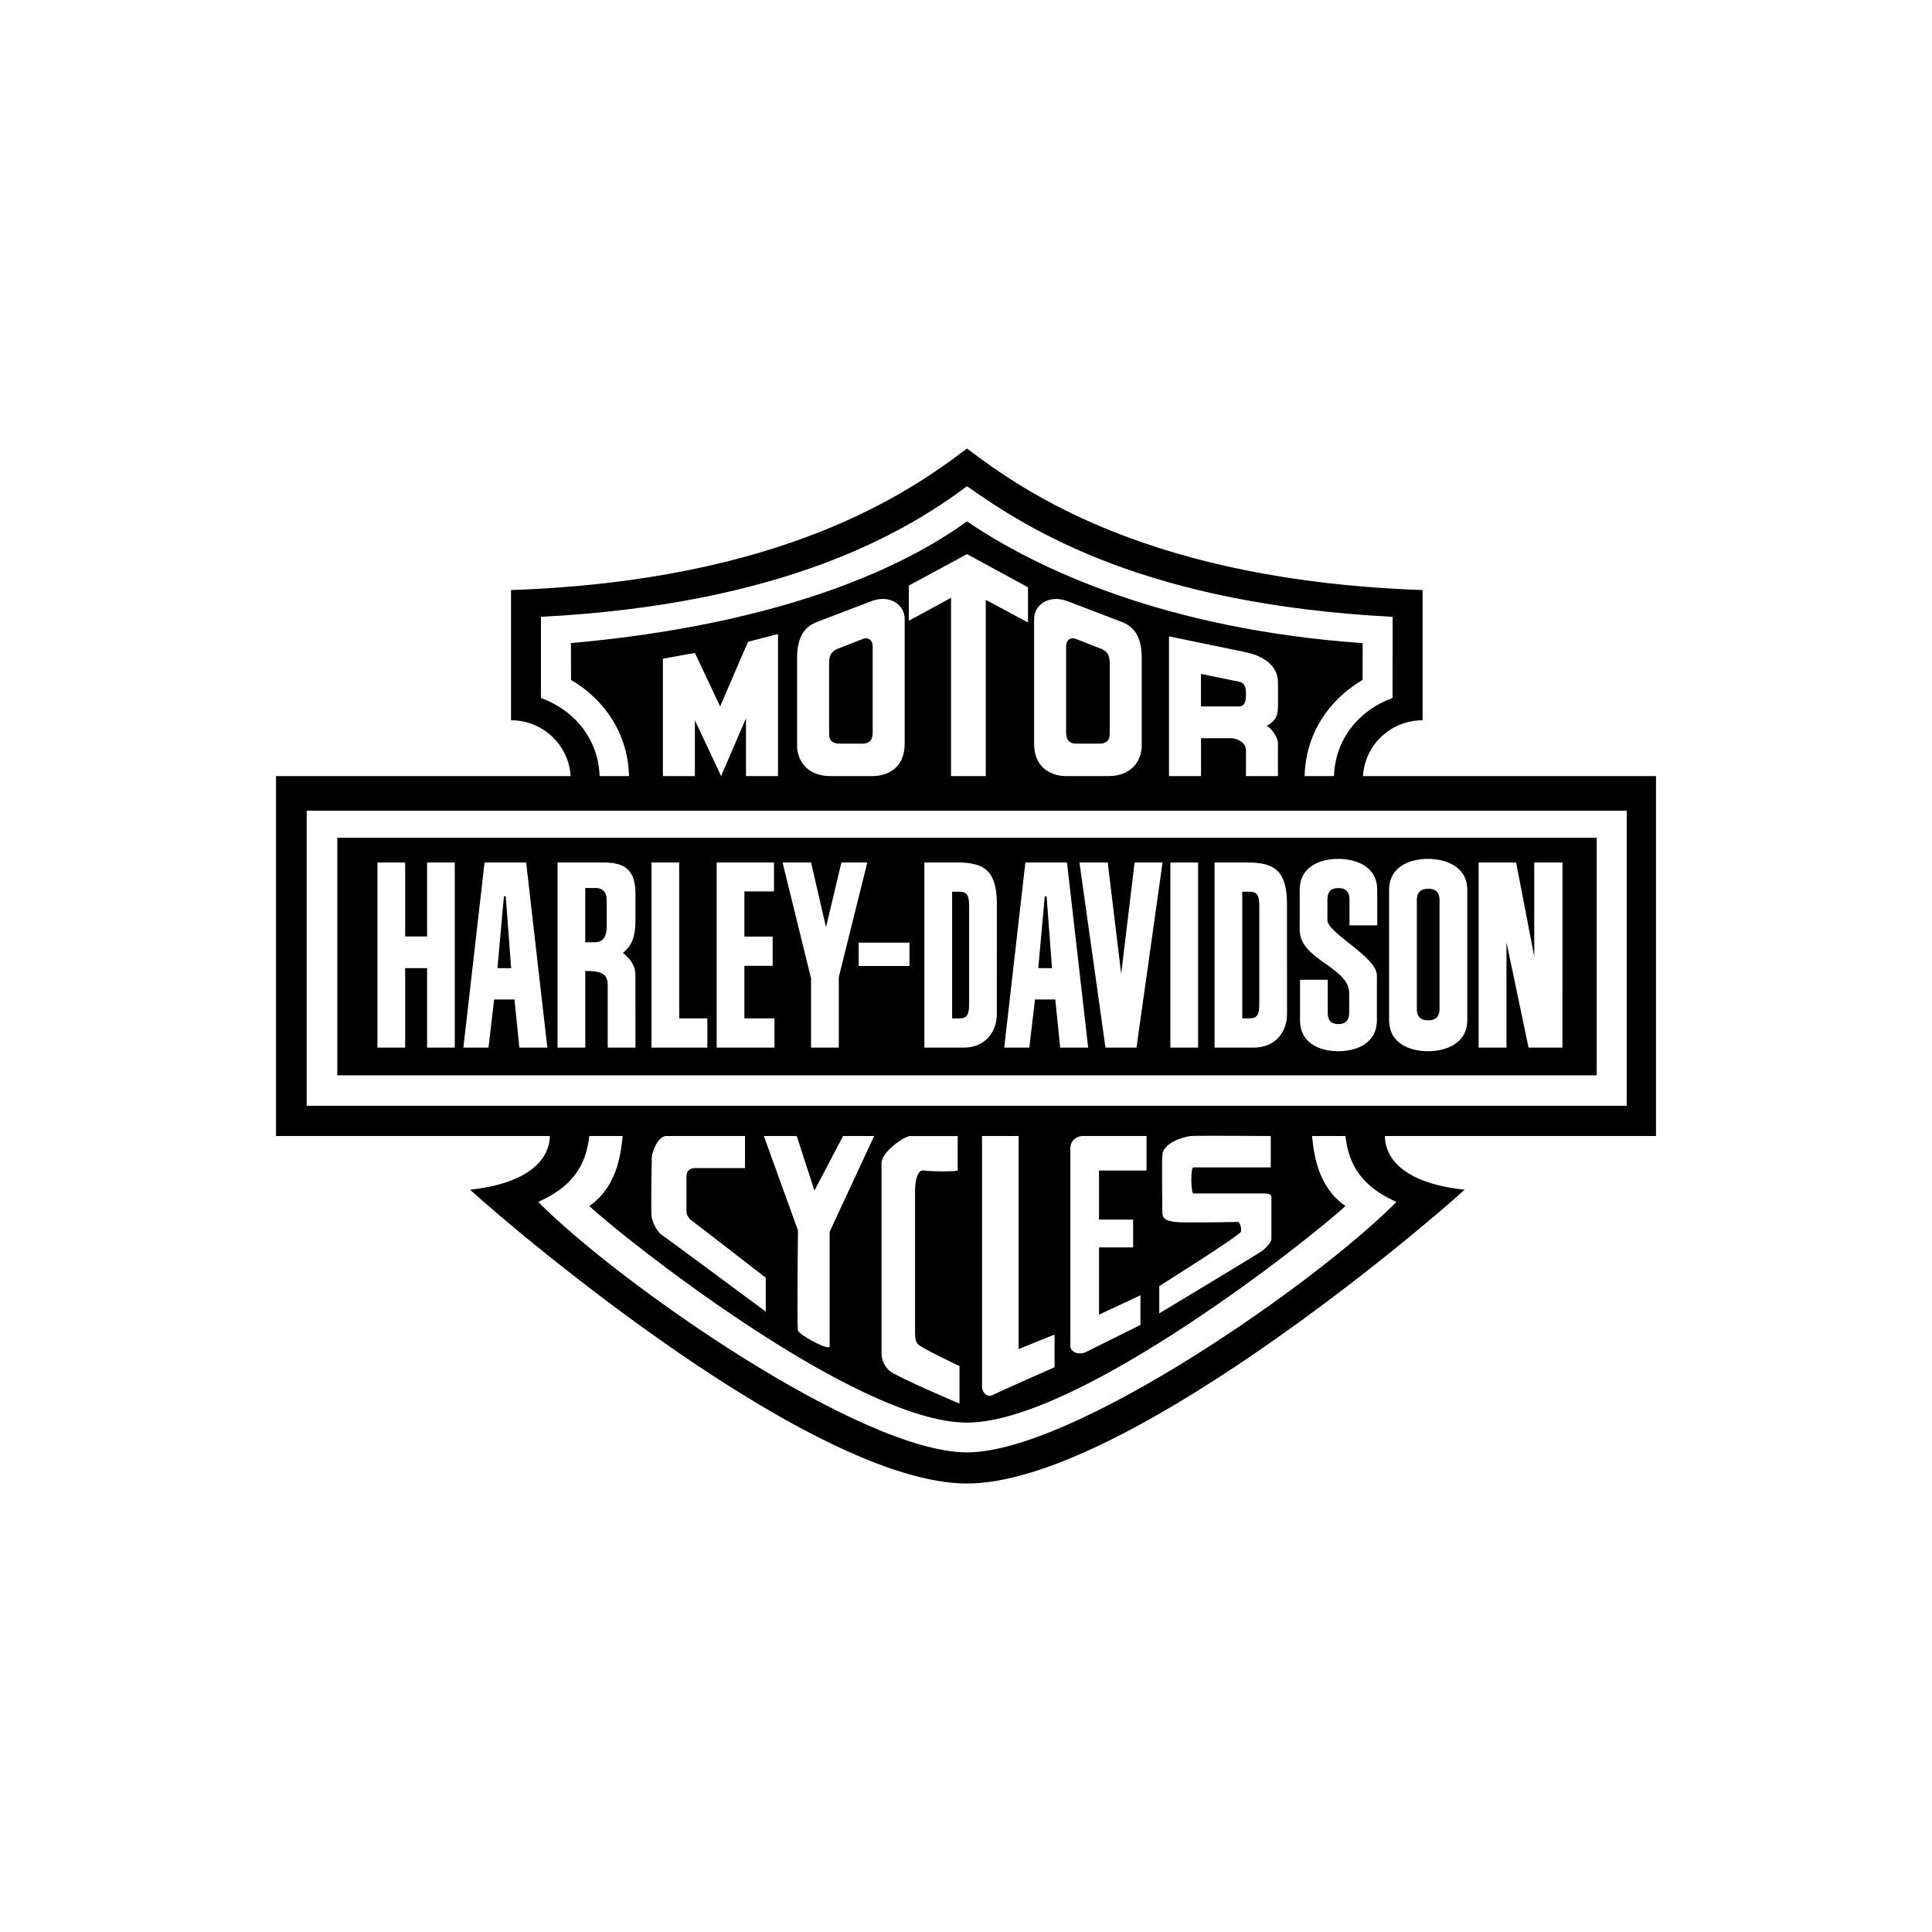 <svg width="56" height="56" viewBox="0 0 56 56" fill="none" xmlns="http://www.w3.org/2000/svg">
<path fill-rule="evenodd" clip-rule="evenodd" d="M48 22.495H39.507C39.533 22.057 39.726 21.645 40.048 21.345C40.369 21.044 40.794 20.877 41.235 20.877V17.103C33.39 16.831 29.718 14.287 28.029 13C26.339 14.287 22.657 16.831 14.812 17.103V20.877C15.253 20.876 15.678 21.044 15.999 21.345C16.32 21.645 16.514 22.057 16.54 22.495H8V32.928H15.937C15.937 33.262 15.759 34.249 13.627 34.485C15.088 35.819 23.606 43 28.029 43C32.451 43 40.991 35.819 42.452 34.485C40.458 34.269 40.142 33.399 40.142 32.928H48L48 22.495ZM15.679 20.232L15.68 17.879C22.78 17.513 26.283 15.395 28.029 14.094C29.9 15.414 33.267 17.512 40.367 17.879L40.363 20.232C39.397 20.579 38.7 21.423 38.667 22.495H37.815C37.843 21.281 38.51 20.286 39.495 19.707L39.498 18.641C33.765 18.239 30.022 16.474 28.029 15.111C26.288 16.381 22.788 18.082 16.549 18.641L16.552 19.707C17.537 20.286 18.204 21.281 18.232 22.495H17.379C17.347 21.423 16.645 20.578 15.679 20.232ZM37.042 21.535V22.495H36.115V21.742C36.115 21.506 35.828 21.398 35.7 21.398H34.812V22.495H33.884V18.445L36.115 18.906C36.431 18.975 37.043 19.181 37.043 19.789V20.446C37.043 20.682 37.013 20.888 36.717 21.035C36.855 21.114 37.042 21.378 37.042 21.535ZM33.094 19.122V21.594C33.104 21.898 32.926 22.495 32.117 22.495H30.902C30.498 22.495 29.974 22.281 29.974 21.555V17.945C29.974 17.513 30.419 17.239 30.912 17.415L32.531 18.033C32.926 18.19 33.104 18.534 33.094 19.122ZM26.342 17.994V16.974L28.029 16.061L29.797 17.023V18.043L28.573 17.386V22.495H27.566V17.327L26.342 17.994ZM26.223 17.945V21.555C26.223 22.281 25.7 22.495 25.295 22.495H24.081C23.271 22.495 23.094 21.898 23.104 21.594V19.122C23.094 18.534 23.272 18.19 23.666 18.033L25.285 17.415C25.779 17.239 26.223 17.513 26.223 17.945ZM20.902 22.495L20.142 20.878V22.495H19.214V19.093L20.142 18.926L20.873 20.476L21.682 18.602L22.551 18.377V22.495H21.623V20.819L20.902 22.495ZM40.478 34.838C38.148 37.193 31.109 42.098 28.029 42.098C24.948 42.098 17.931 37.193 15.601 34.838C16.805 34.308 17.003 33.537 17.082 32.928H18.049C17.99 33.498 17.872 34.407 17.082 34.956C17.99 35.819 24.791 41.235 28.029 41.235C31.266 41.235 38.089 35.819 38.997 34.956C38.208 34.407 38.089 33.498 38.03 32.928H38.997C39.076 33.537 39.274 34.308 40.478 34.838ZM20.057 35.385C20.11 35.42 22.195 37.035 22.195 37.035V38.018C22.195 38.018 19.263 35.842 19.174 35.789C19.068 35.719 18.927 35.473 18.892 35.298C18.856 35.122 18.892 33.718 18.892 33.56C18.892 33.402 19.068 32.928 19.315 32.928H21.594V33.858H20.234C20.022 33.841 19.898 33.911 19.898 34.104V35.139C19.898 35.21 19.987 35.35 20.057 35.385ZM22.141 32.928H23.094L23.607 34.508L24.437 32.928H25.338L24.048 35.702V39.02C24.048 39.177 23.148 38.686 23.13 38.563C23.095 38.44 23.13 35.667 23.13 35.667L22.141 32.928ZM26.593 38.946C26.646 39.051 27.812 39.596 27.812 39.596V40.684C27.812 40.684 25.94 39.894 25.763 39.718C25.569 39.525 25.551 39.315 25.551 39.227V33.716C25.551 33.382 26.222 32.929 26.381 32.929H27.759V33.926C27.759 33.961 26.964 33.961 26.77 33.926C26.664 33.909 26.523 34.049 26.523 34.541V38.613C26.523 38.7 26.523 38.858 26.593 38.946ZM30.567 38.683V39.63C30.567 39.63 29.013 40.315 28.765 40.438C28.624 40.508 28.465 40.385 28.465 40.175V32.928H29.525V39.104L30.567 38.683ZM32.844 35.35V36.157H31.855V38.106L33.056 37.544V38.404L31.467 39.194C31.272 39.282 31.025 39.194 31.025 39.019V33.279C31.025 33.051 31.219 32.928 31.378 32.928H33.233V33.928H31.855V35.35H32.844ZM35.898 35.418C35.898 35.418 34.344 35.453 34.061 35.418C33.797 35.383 33.691 35.33 33.691 35.137C33.691 34.962 33.673 33.803 33.691 33.469C33.726 33.136 34.256 32.963 34.503 32.928C34.732 32.911 36.834 32.928 36.834 32.928V33.838H34.591C34.503 33.838 34.521 34.593 34.591 34.593H36.605C36.887 34.593 36.852 34.663 36.852 34.786V35.909C36.852 36.032 36.675 36.173 36.605 36.243C36.552 36.295 33.602 38.068 33.602 38.068V37.278C33.602 37.278 35.951 35.804 35.969 35.699C36.004 35.541 35.898 35.418 35.898 35.418ZM47.151 32.052H8.889V23.497H47.151V32.052ZM24.249 18.818L24.999 18.524C25.137 18.465 25.295 18.524 25.295 18.74V21.251C25.295 21.418 25.216 21.555 25.009 21.555H24.328C24.111 21.555 24.032 21.447 24.032 21.27V19.269C24.032 19.054 24.052 18.916 24.249 18.818ZM32.166 19.269V21.27C32.166 21.447 32.087 21.555 31.87 21.555H31.189C30.981 21.555 30.902 21.418 30.902 21.251V18.74C30.902 18.524 31.06 18.465 31.198 18.524L31.949 18.818C32.146 18.916 32.166 19.054 32.166 19.269ZM35.917 19.76C36.115 19.799 36.115 19.985 36.115 20.152C36.115 20.319 36.085 20.476 35.907 20.476H34.811V19.534L35.917 19.76ZM9.777 24.282V31.169H46.282V24.282H9.777ZM13.182 30.365H12.379V28.062H11.744V30.365H10.94V25H11.744V27.145H12.379V25H13.182V30.365ZM15.054 30.365L14.912 28.97H14.323L14.159 30.365H13.431L14.045 25H15.251L15.865 30.365H15.054ZM18.419 26.68C18.419 27.08 18.346 27.392 18.057 27.619C18.099 27.667 18.409 27.872 18.418 28.235L18.419 30.365H17.615L17.615 28.57C17.615 28.247 17.477 28.143 16.965 28.143V30.365H16.161V25H17.489C18.133 25 18.419 25.226 18.419 25.919L18.419 26.68ZM20.503 30.365H18.884V25H19.687V29.517H20.503V30.365ZM22.449 30.365H20.773V25H22.434V25.838H21.577V27.148H22.396V27.996H21.577V29.517H22.449V30.365ZM24.313 30.365H23.509V28.36L22.683 25H23.509L23.942 26.874L24.389 25H25.139L24.313 28.323V30.365ZM26.361 28H24.89V27.323H26.361V28ZM28.894 29.393C28.894 29.905 28.561 30.365 27.939 30.365H26.794V25H27.765C28.561 25 28.895 25.271 28.895 26.213L28.894 29.393ZM30.73 30.365L30.588 28.97H30L29.835 30.365H29.108L29.721 25H30.927L31.541 30.365H30.73ZM32.942 30.365H32.043L31.288 25H32.108L32.498 28.226L32.887 25H33.697L32.942 30.365ZM34.727 30.365H33.924V25H34.727V30.365ZM37.305 29.393C37.305 29.905 36.971 30.365 36.349 30.365H35.205V25H36.175C36.971 25 37.304 25.271 37.304 26.213L37.305 29.393ZM39.92 26.821H39.116V26.073C39.116 25.802 38.954 25.741 38.795 25.741C38.628 25.741 38.476 25.802 38.476 26.073V26.667C38.476 27.052 39.91 27.731 39.91 28.273V29.566C39.91 30.267 39.288 30.47 38.787 30.47C38.294 30.47 37.682 30.267 37.682 29.566V28.399H38.485V29.351C38.485 29.622 38.628 29.683 38.795 29.683C38.954 29.683 39.107 29.622 39.107 29.351V28.786C39.107 28.032 37.672 27.824 37.672 26.95V25.799C37.672 25.098 38.294 24.895 38.787 24.895C39.288 24.895 39.92 25.099 39.92 25.799V26.821ZM42.53 29.566C42.53 30.267 41.882 30.47 41.389 30.47C40.896 30.47 40.264 30.267 40.264 29.566V25.799C40.264 25.098 40.896 24.895 41.389 24.895C41.882 24.895 42.53 25.099 42.53 25.799V29.566ZM45.288 30.365H44.306L43.666 27.311V30.365H42.859V25H43.946L44.471 27.728V25H45.289L45.288 30.365ZM14.419 28.063L14.606 25.98H14.659L14.816 28.063H14.419ZM16.964 25.739H17.282C17.464 25.739 17.585 25.868 17.585 26.071V26.876C17.585 27.072 17.525 27.311 17.244 27.311H16.964V25.739ZM27.598 25.847H27.787C27.992 25.847 28.09 25.899 28.09 26.246V29.119C28.09 29.465 27.992 29.518 27.787 29.518H27.598V25.847ZM30.095 28.063L30.283 25.98H30.336L30.493 28.063H30.095ZM36.008 25.847H36.198C36.402 25.847 36.501 25.899 36.501 26.246V29.119C36.501 29.465 36.402 29.518 36.198 29.518H36.008V25.847ZM41.068 29.243V26.092C41.068 25.821 41.23 25.761 41.397 25.761C41.563 25.761 41.726 25.821 41.726 26.092V29.243C41.726 29.514 41.563 29.575 41.397 29.575C41.23 29.574 41.068 29.514 41.068 29.243Z" fill="black"/>
</svg>
